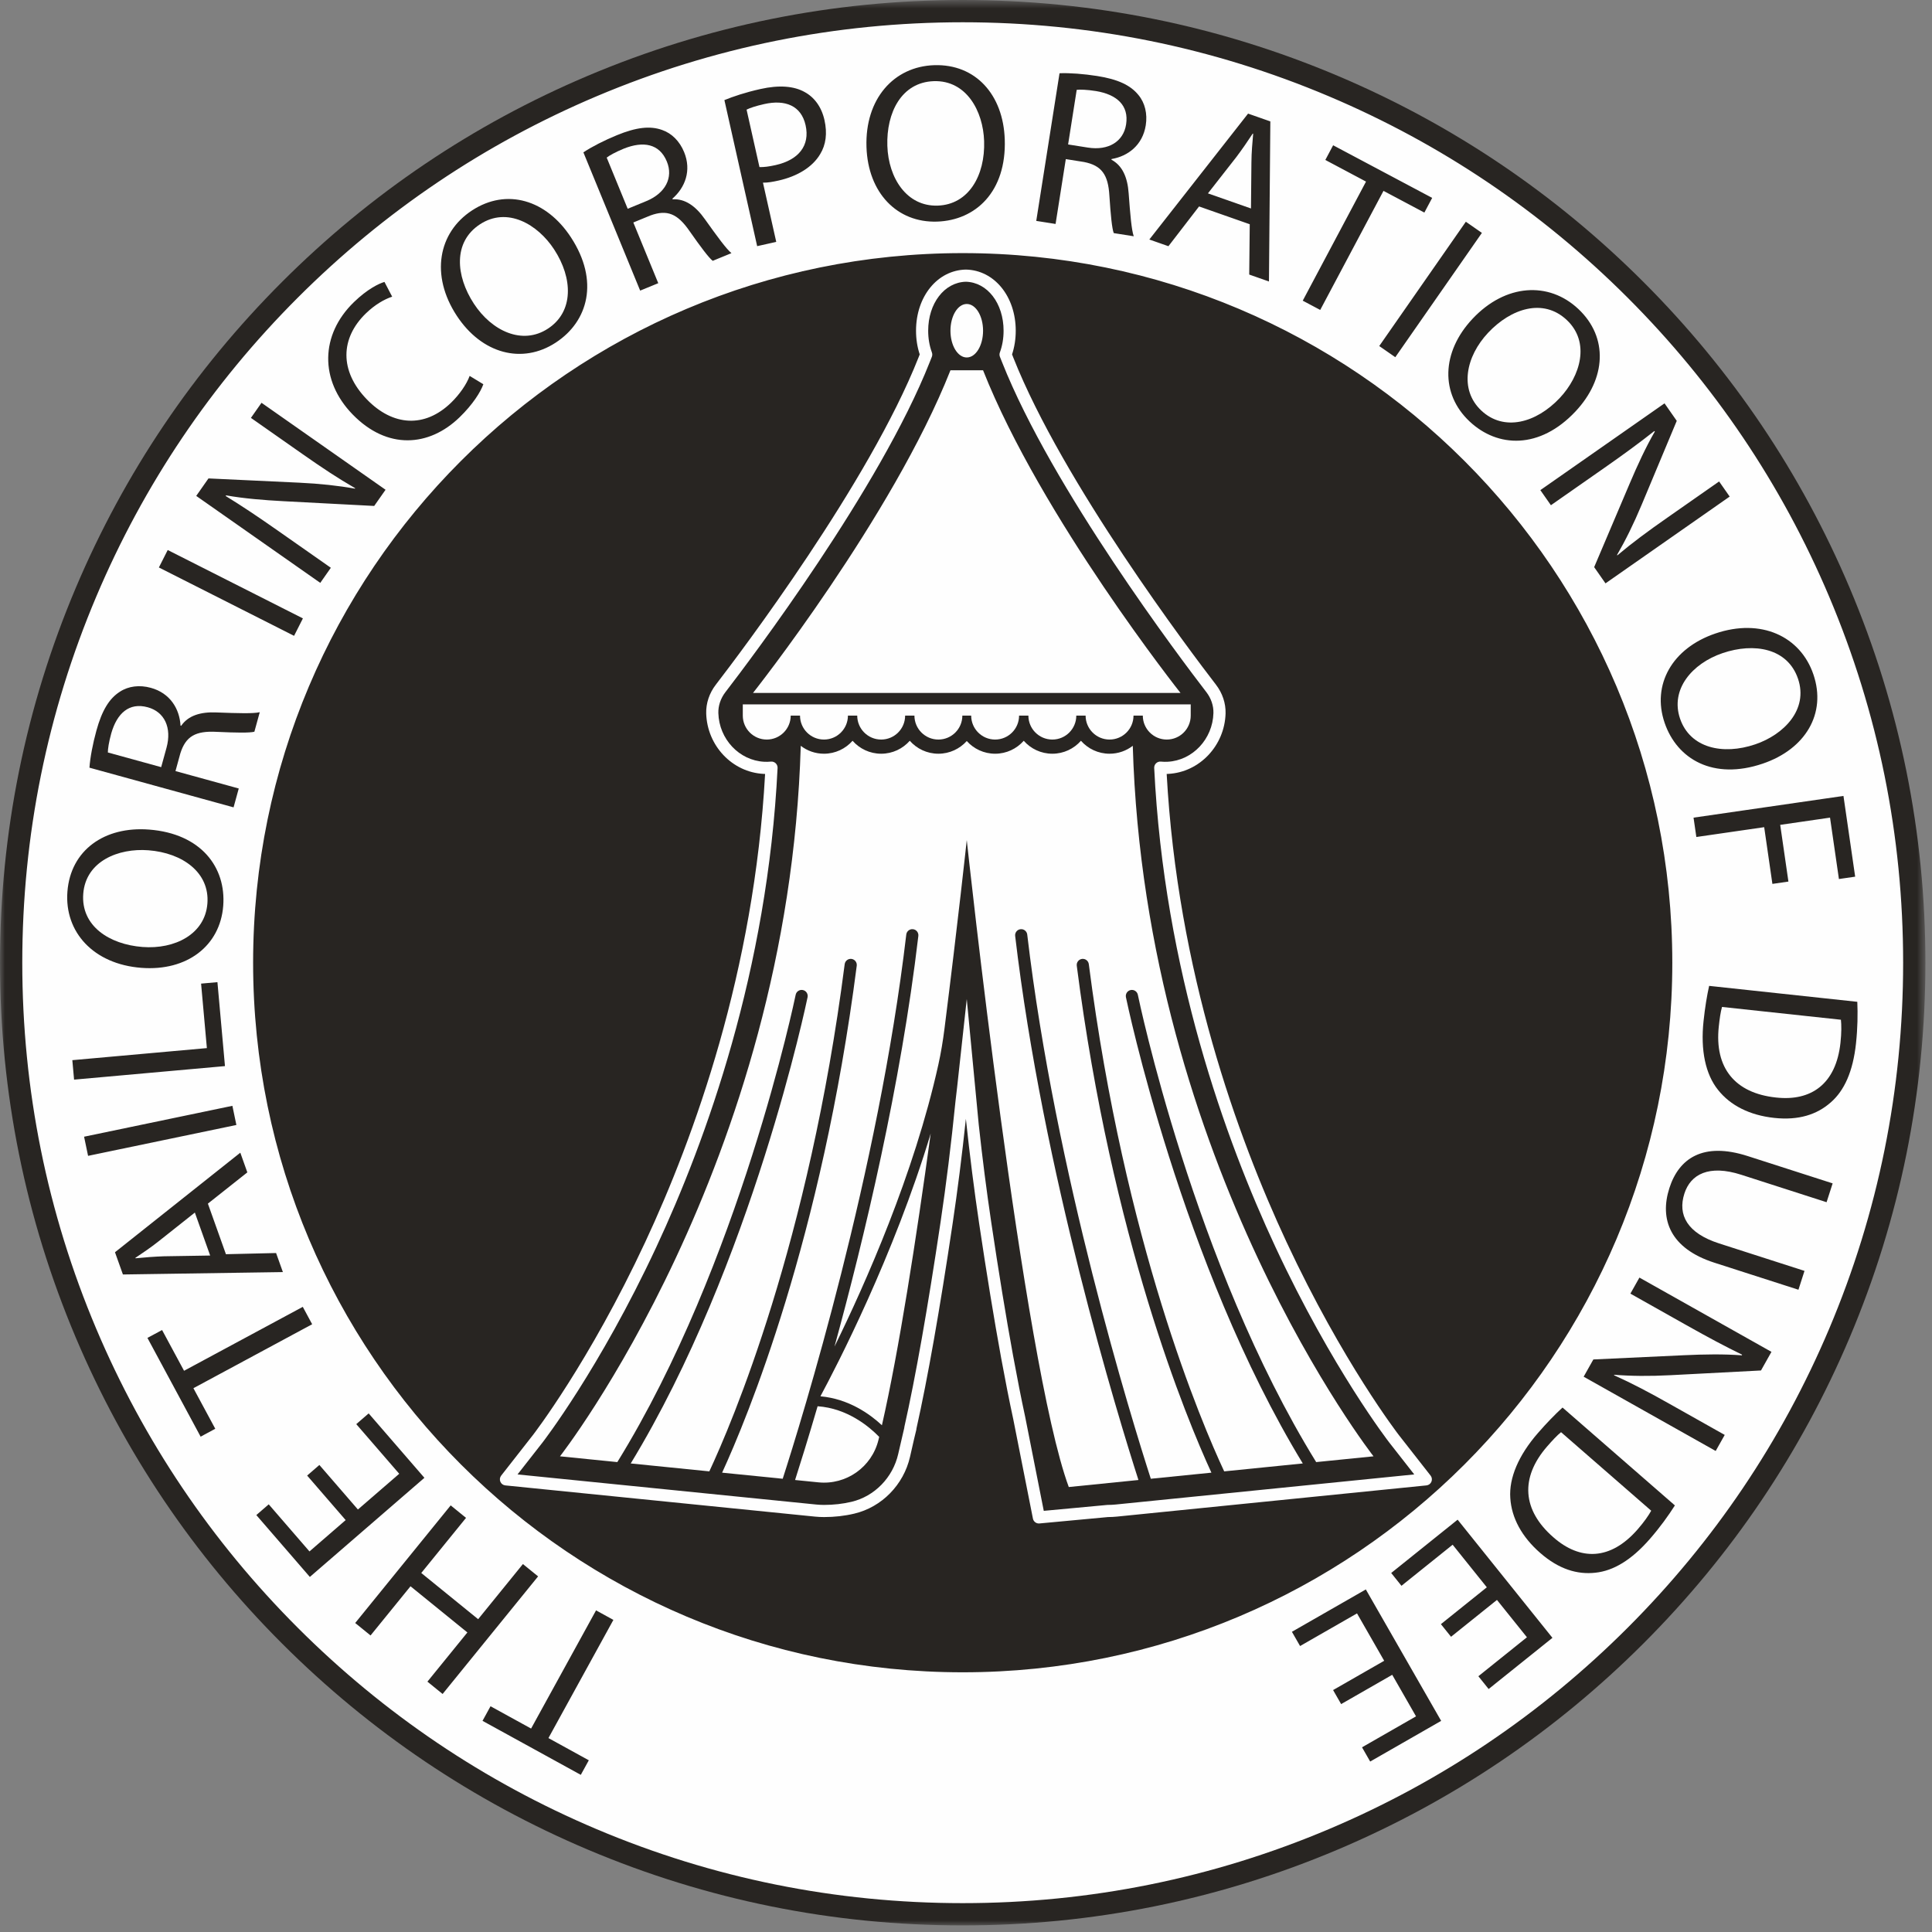 <?xml version="1.0" encoding="UTF-8"?>
<svg width="192px" height="192px" viewBox="0 0 192 192" version="1.1" xmlns="http://www.w3.org/2000/svg" xmlns:xlink="http://www.w3.org/1999/xlink">
    <rect x="0" y="0" width="192" height="192" fill="#808080" stroke="none"/>
    <!-- Generator: Sketch 52.6 (67491) - http://www.bohemiancoding.com/sketch -->
    <title>Group 46</title>
    <desc>Created with Sketch.</desc>
    <defs>
        <polygon id="path-1" points="0 0.654 191.346 0.654 191.346 192 0 192"></polygon>
    </defs>
    <g id="Page-1" stroke="none" stroke-width="1" fill="none" fill-rule="evenodd">
        <g id="Page" transform="translate(-362, -926)">
            <g id="Group-46" transform="translate(362, 925)">
                <g id="Group-3" transform="translate(0, 0.346)">
                    <mask id="mask-2" fill="white">
                        <use xlink:href="#path-1"></use>
                    </mask>
                    <g id="Clip-2"></g>
                    <path d="M95.673,192 C82.768,192 70.236,189.467 58.425,184.471 C47.029,179.651 36.801,172.757 28.023,163.979 C19.244,155.2 12.349,144.971 7.529,133.575 C2.533,121.764 -0,109.231 -0,96.327 C-0,83.423 2.533,70.891 7.529,59.079 C12.35,47.684 19.244,37.454 28.023,28.676 C36.801,19.898 47.029,13.003 58.425,8.183 C70.236,3.187 82.769,0.654 95.673,0.654 C108.578,0.654 121.11,3.187 132.921,8.183 C144.318,13.003 154.546,19.898 163.324,28.676 C172.103,37.455 178.997,47.684 183.818,59.079 C188.814,70.891 191.346,83.423 191.346,96.327 C191.346,109.231 188.814,121.764 183.818,133.575 C178.997,144.971 172.103,155.199 163.324,163.979 C154.546,172.757 144.317,179.651 132.921,184.472 C121.11,189.467 108.578,192 95.673,192" id="Fill-1" fill="#282522" mask="url(#mask-2)"></path>
                </g>
                <path d="M54.454,33.66 C57.034,31.972 56.939,28.644 55.067,25.784 C53.429,23.279 50.408,21.518 47.697,23.292 C45.006,25.053 45.287,28.42 47.097,31.186 C48.857,33.878 51.893,35.335 54.454,33.66" id="Fill-4" fill="#FEFEFE"></path>
                <path d="M77.079,17.406 C79.367,16.892 80.513,15.468 80.058,13.441 C79.623,11.501 78.04,10.872 75.947,11.342 C75.119,11.528 74.502,11.735 74.194,11.895 L75.475,17.605 C75.914,17.621 76.447,17.548 77.079,17.406" id="Fill-6" fill="#FEFEFE"></path>
                <path d="M14.162,95.11 C17.369,95.357 20.376,93.841 20.611,90.79 C20.849,87.717 18.154,85.761 14.746,85.499 C11.762,85.269 8.523,86.587 8.274,89.817 C8.027,93.024 10.866,94.856 14.162,95.11" id="Fill-8" fill="#FEFEFE"></path>
                <path d="M14.689,71.289 C12.816,70.773 11.624,71.905 11.057,73.88 C10.808,74.785 10.716,75.454 10.719,75.78 L16.017,77.238 L16.545,75.321 C17.096,73.318 16.347,71.745 14.689,71.289" id="Fill-10" fill="#FEFEFE"></path>
                <path d="M124.365,17.141 C124.375,16.103 124.46,15.185 124.538,14.29 L124.495,14.275 C123.989,15.044 123.454,15.827 122.876,16.595 L120.043,20.217 L124.321,21.718 L124.365,17.141 Z" id="Fill-12" fill="#FEFEFE"></path>
                <path d="M93.183,21.434 C96.263,21.334 97.912,18.442 97.801,15.026 C97.704,12.035 96.038,8.96 92.802,9.066 C89.587,9.171 88.077,12.192 88.184,15.496 C88.289,18.711 90.124,21.534 93.183,21.434" id="Fill-14" fill="#FEFEFE"></path>
                <path d="M166.961,72.416 C167.953,75.334 171.2,76.071 174.436,74.971 C177.27,74.008 179.728,71.52 178.685,68.454 C177.649,65.409 174.319,64.842 171.19,65.906 C168.144,66.941 165.976,69.519 166.961,72.416" id="Fill-16" fill="#FEFEFE"></path>
                <path d="M147.21,41.8 C149.455,43.911 152.668,43.038 155.009,40.549 C157.06,38.368 158.063,35.019 155.702,32.8 C153.359,30.596 150.152,31.659 147.888,34.068 C145.685,36.411 144.981,39.704 147.21,41.8" id="Fill-18" fill="#FEFEFE"></path>
                <path d="M111.91,13.37 C112.212,11.45 110.954,10.393 108.928,10.051 C108.001,9.905 107.325,9.889 107.002,9.928 L106.147,15.356 L108.111,15.666 C110.163,15.989 111.641,15.069 111.91,13.37" id="Fill-20" fill="#FEFEFE"></path>
                <path d="M15.778,124.347 C14.965,124.993 14.198,125.502 13.453,126.005 L13.467,126.047 C14.384,125.958 15.329,125.881 16.289,125.848 L20.886,125.774 L19.364,121.503 L15.778,124.347 Z" id="Fill-22" fill="#FEFEFE"></path>
                <path d="M66.273,17.058 C65.535,15.259 63.911,15.009 62.002,15.768 C61.133,16.125 60.547,16.462 60.293,16.663 L62.379,21.747 L64.218,20.991 C66.14,20.203 66.926,18.648 66.273,17.058" id="Fill-24" fill="#FEFEFE"></path>
                <path d="M171.133,101.069 C170.991,101.548 170.893,102.256 170.812,103.011 C170.367,107.142 172.436,109.633 176.478,110.068 C180.007,110.47 182.465,108.713 182.904,104.627 C183.012,103.627 183.004,102.862 182.948,102.34 L171.133,101.069 Z" id="Fill-26" fill="#FEFEFE"></path>
                <path d="M153.76,144.737 C151.03,147.87 151.3,151.096 154.365,153.767 C157.03,156.117 160.05,156.083 162.75,152.983 C163.41,152.225 163.841,151.594 164.095,151.133 L155.135,143.328 C154.744,143.64 154.258,144.165 153.76,144.737" id="Fill-28" fill="#FEFEFE"></path>
                <path d="M181.778,60.288 C177.07,49.156 170.335,39.163 161.758,30.587 C153.183,22.012 143.19,15.277 132.058,10.568 C120.521,5.688 108.28,3.213 95.673,3.213 C83.066,3.213 70.824,5.688 59.287,10.568 C48.155,15.277 38.163,22.012 29.588,30.587 C21.011,39.163 14.276,49.156 9.567,60.288 C4.688,71.825 2.214,84.067 2.214,96.674 C2.214,109.279 4.688,121.522 9.567,133.059 C14.276,144.19 21.011,154.184 29.588,162.76 C38.163,171.334 48.156,178.071 59.287,182.779 C70.824,187.659 83.066,190.132 95.673,190.132 C108.28,190.132 120.522,187.659 132.058,182.779 C143.19,178.071 153.183,171.334 161.758,162.76 C170.335,154.184 177.07,144.19 181.778,133.059 C186.658,121.522 189.132,109.279 189.132,96.674 C189.132,84.067 186.658,71.825 181.778,60.288 Z M183.201,80.099 L184.364,88.123 L182.75,88.356 L181.866,82.255 L176.915,82.974 L177.731,88.609 L176.139,88.841 L175.323,83.204 L168.581,84.18 L168.302,82.257 L183.201,80.099 Z M180.215,68.028 C181.538,71.919 179.411,75.451 175.181,76.888 C170.275,78.556 166.66,76.459 165.424,72.82 C164.143,69.056 166.164,65.421 170.477,63.955 C175.004,62.416 178.921,64.222 180.215,68.028 Z M165.419,41.084 L166.634,42.824 L163.155,51.142 C162.348,53.069 161.547,54.691 160.693,56.16 L160.737,56.184 C162.283,54.886 163.758,53.8 165.681,52.456 L170.844,48.847 L171.893,50.349 L159.552,58.974 L158.426,57.362 L161.95,49.068 C162.722,47.248 163.556,45.438 164.458,43.882 L164.401,43.84 C162.909,45.019 161.451,46.092 159.4,47.525 L154.128,51.209 L153.078,49.709 L165.419,41.084 Z M156.853,31.706 C159.848,34.52 159.627,38.636 156.567,41.892 C153.017,45.666 148.84,45.511 146.042,42.879 C143.145,40.154 143.222,35.996 146.343,32.676 C149.618,29.195 153.924,28.951 156.853,31.706 Z M147.269,24.145 L138.663,36.498 L137.068,35.389 L145.674,23.035 L147.269,24.145 Z M131.71,16.896 L132.485,15.437 L142.328,20.666 L141.552,22.125 L137.489,19.968 L131.202,31.802 L129.465,30.881 L135.754,19.046 L131.71,16.896 Z M124.032,12.29 L126.245,13.066 L126.107,28.974 L124.147,28.285 L124.198,23.285 L119.161,21.517 L116.117,25.468 L114.22,24.802 L124.032,12.29 Z M105.295,8.28 C106.297,8.235 107.704,8.344 109.028,8.552 C111.08,8.874 112.344,9.459 113.139,10.444 C113.785,11.223 114.045,12.305 113.864,13.451 C113.554,15.415 112.114,16.523 110.464,16.805 L110.453,16.872 C111.538,17.45 112.055,18.616 112.165,20.216 C112.324,22.367 112.451,23.857 112.67,24.48 L110.683,24.166 C110.507,23.709 110.378,22.378 110.251,20.457 C110.132,18.335 109.46,17.439 107.726,17.099 L105.918,16.812 L104.902,23.256 L102.982,22.953 L105.295,8.28 Z M92.84,7.478 C96.947,7.345 99.707,10.405 99.852,14.87 C100.021,20.049 96.963,22.898 93.123,23.023 C89.149,23.152 86.258,20.163 86.11,15.608 C85.954,10.831 88.821,7.609 92.84,7.478 Z M75.566,9.848 C77.44,9.427 78.911,9.555 79.959,10.143 C80.922,10.661 81.641,11.62 81.934,12.928 C82.233,14.258 82.075,15.392 81.506,16.32 C80.742,17.613 79.23,18.526 77.378,18.941 C76.81,19.069 76.283,19.163 75.822,19.152 L77.142,25.038 L75.246,25.462 L71.99,10.947 C72.871,10.589 74.041,10.19 75.566,9.848 Z M61.309,14.435 C63.23,13.646 64.615,13.489 65.804,13.918 C66.761,14.248 67.545,15.037 67.986,16.113 C68.741,17.951 68.085,19.645 66.821,20.744 L66.846,20.806 C68.074,20.736 69.122,21.465 70.046,22.776 C71.299,24.532 72.18,25.739 72.69,26.157 L70.83,26.921 C70.442,26.622 69.639,25.55 68.535,23.976 C67.333,22.224 66.292,21.806 64.633,22.415 L62.939,23.11 L65.417,29.143 L63.619,29.881 L57.977,16.142 C58.81,15.582 60.069,14.944 61.309,14.435 Z M46.904,21.916 C50.343,19.666 54.293,20.846 56.738,24.584 C59.576,28.921 58.444,32.944 55.229,35.048 C51.902,37.225 47.878,36.175 45.382,32.361 C42.765,28.36 43.539,24.117 46.904,21.916 Z M35.174,31.023 C36.522,29.718 37.652,29.183 38.207,29.017 L38.974,30.483 C38.197,30.738 37.257,31.277 36.358,32.148 C33.824,34.605 33.711,37.858 36.463,40.697 C39.029,43.343 42.201,43.566 44.831,41.016 C45.68,40.191 46.376,39.175 46.673,38.358 L48.034,39.184 C47.77,39.938 46.992,41.191 45.676,42.465 C42.63,45.42 38.47,45.719 35.034,42.175 C31.753,38.791 31.823,34.273 35.174,31.023 Z M20.718,48.545 L29.725,48.968 C31.811,49.066 33.61,49.264 35.282,49.562 L35.29,49.514 C33.541,48.505 32.015,47.49 30.094,46.145 L24.937,42.529 L25.989,41.029 L38.316,49.672 L37.187,51.281 L28.188,50.809 C26.215,50.706 24.229,50.542 22.458,50.228 L22.437,50.297 C24.056,51.294 25.563,52.297 27.611,53.733 L32.879,57.425 L31.828,58.925 L19.501,50.283 L20.718,48.545 Z M16.667,55.66 L30.102,62.455 L29.225,64.188 L15.79,57.395 L16.667,55.66 Z M9.579,73.612 C10.13,71.609 10.851,70.418 11.919,69.739 C12.766,69.183 13.87,69.047 14.99,69.356 C16.906,69.883 17.845,71.439 17.941,73.111 L18.006,73.127 C18.702,72.115 19.92,71.731 21.521,71.802 C23.676,71.885 25.171,71.927 25.814,71.778 L25.28,73.718 C24.806,73.841 23.468,73.82 21.547,73.731 C19.424,73.612 18.458,74.18 17.924,75.862 L17.439,77.629 L23.727,79.359 L23.212,81.234 L8.89,77.291 C8.958,76.29 9.223,74.904 9.579,73.612 Z M6.7,89.606 C7.016,85.507 10.361,83.1 14.815,83.442 C19.982,83.841 22.479,87.192 22.184,91.023 C21.879,94.987 18.591,97.534 14.047,97.183 C9.281,96.817 6.391,93.615 6.7,89.606 Z M7.188,106.358 L20.559,105.159 L19.984,98.751 L21.608,98.605 L22.357,106.948 L7.362,108.293 L7.188,106.358 Z M8.753,115.867 L8.356,113.965 L23.095,110.895 L23.491,112.799 L8.753,115.867 Z M11.427,125.447 L23.882,115.553 L24.58,117.51 L20.66,120.615 L22.453,125.642 L27.437,125.525 L28.113,127.418 L12.215,127.656 L11.427,125.447 Z M19.938,143.774 L14.652,133.959 L16.108,133.177 L18.29,137.226 L30.091,130.873 L31.022,132.602 L19.221,138.958 L21.393,142.989 L19.938,143.774 Z M25.473,151.565 L26.706,150.499 L30.755,155.179 L34.352,152.065 L30.523,147.639 L31.74,146.588 L35.569,151.013 L39.674,147.462 L35.406,142.529 L36.638,141.463 L42.177,147.863 L30.793,157.714 L25.473,151.565 Z M42.477,168.12 L46.448,163.231 L40.796,158.642 L36.825,163.53 L35.299,162.292 L44.789,150.603 L46.314,151.844 L41.865,157.322 L47.518,161.913 L51.967,156.434 L53.476,157.659 L43.986,169.346 L42.477,168.12 Z M54.503,173.728 L58.516,175.935 L57.719,177.383 L47.952,172.016 L48.748,170.565 L52.78,172.782 L59.235,161.036 L60.958,161.983 L54.503,173.728 Z M25.154,96.674 C25.154,57.727 56.726,26.154 95.673,26.154 C134.619,26.154 166.192,57.727 166.192,96.674 C166.192,135.619 134.619,167.191 95.673,167.191 C56.726,167.191 25.154,135.619 25.154,96.674 Z M136.167,176.06 L135.356,174.645 L140.723,171.569 L138.358,167.44 L133.281,170.351 L132.481,168.957 L137.558,166.047 L134.859,161.338 L129.2,164.581 L128.389,163.166 L135.734,158.957 L143.22,172.018 L136.167,176.06 Z M147.939,168.853 L146.919,167.583 L151.745,163.709 L148.766,159.999 L144.203,163.661 L143.196,162.407 L147.759,158.744 L144.362,154.512 L139.276,158.595 L138.256,157.322 L144.857,152.024 L154.28,163.766 L147.939,168.853 Z M163.97,153.929 C162.136,156.034 160.342,157.107 158.55,157.294 C156.744,157.498 154.917,156.942 153.081,155.344 C151.228,153.73 150.212,151.837 150.091,149.865 C149.955,147.881 150.908,145.63 152.83,143.423 C153.739,142.38 154.552,141.548 155.283,140.88 L166.449,150.607 C165.806,151.617 164.983,152.767 163.97,153.929 Z M175.005,137.196 L166.001,137.666 C163.915,137.774 162.105,137.756 160.412,137.623 L160.41,137.673 C162.249,138.502 163.868,139.362 165.912,140.512 L171.401,143.601 L170.503,145.196 L157.382,137.815 L158.346,136.101 L167.347,135.681 C169.322,135.588 171.314,135.555 173.108,135.692 L173.121,135.624 C171.412,134.79 169.813,133.94 167.632,132.714 L162.026,129.56 L162.924,127.965 L176.045,135.346 L175.005,137.196 Z M181.523,120.474 L173.039,117.745 C169.828,116.713 168.008,117.7 167.393,119.614 C166.709,121.74 167.674,123.552 170.843,124.57 L179.329,127.299 L178.727,129.172 L170.369,126.484 C165.967,125.067 164.905,122.169 165.903,119.064 C166.847,116.129 169.238,114.459 173.682,115.888 L182.126,118.602 L181.523,120.474 Z M181.928,110.564 C180.563,111.766 178.748,112.356 176.327,112.097 C173.883,111.834 171.966,110.864 170.74,109.316 C169.491,107.766 168.984,105.376 169.298,102.466 C169.445,101.09 169.636,99.942 169.852,98.975 L184.577,100.559 C184.628,101.757 184.611,103.169 184.446,104.701 C184.147,107.478 183.291,109.385 181.928,110.564 Z" id="Fill-30" fill="#FEFEFE"></path>
                <path d="M78.58,72.115 L79.505,72.115 C79.505,73.43 80.57,74.496 81.885,74.496 C83.2,74.496 84.266,73.43 84.266,72.115 L85.19,72.115 C85.19,73.43 86.256,74.496 87.57,74.496 C88.886,74.496 89.951,73.43 89.951,72.115 L90.875,72.115 C90.875,73.43 91.941,74.496 93.256,74.496 C94.571,74.496 95.637,73.43 95.637,72.115 L96.076,72.115 L96.515,72.115 C96.515,73.43 97.58,74.496 98.895,74.496 C100.21,74.496 101.275,73.43 101.275,72.115 L102.2,72.115 C102.2,73.43 103.266,74.496 104.581,74.496 C105.895,74.496 106.961,73.43 106.961,72.115 L107.886,72.115 C107.886,73.43 108.951,74.496 110.267,74.496 C111.581,74.496 112.647,73.43 112.647,72.115 L113.571,72.115 C113.571,73.43 114.637,74.496 115.952,74.496 C117.267,74.496 118.333,73.43 118.333,72.115 L118.333,71.003 L118.056,71.003 L113.848,71.003 L112.37,71.003 L108.162,71.003 L106.684,71.003 L102.476,71.003 L100.999,71.003 L96.791,71.003 L96.076,71.003 L95.36,71.003 L91.152,71.003 L89.675,71.003 L85.467,71.003 L83.989,71.003 L79.78,71.003 L78.304,71.003 L74.095,71.003 L73.818,71.003 L73.818,72.115 C73.818,73.43 74.885,74.496 76.199,74.496 C77.515,74.496 78.58,73.43 78.58,72.115" id="Fill-32" fill="#FEFEFE"></path>
                <path d="M96.076,36.525 C96.973,36.525 97.696,35.335 97.696,33.867 C97.696,32.4 96.973,31.209 96.076,31.209 C95.177,31.209 94.455,32.4 94.455,33.867 C94.455,35.335 95.177,36.525 96.076,36.525" id="Fill-34" fill="#FEFEFE"></path>
                <path d="M117.316,69.862 C117.316,69.862 103.464,52.388 97.696,37.799 L96.076,37.799 L94.455,37.799 C88.686,52.388 74.835,69.862 74.835,69.862 L96.076,69.862 L117.316,69.862 Z" id="Fill-36" fill="#FEFEFE"></path>
                <path d="M81.253,140.752 C80.29,144.041 79.498,146.57 79.014,148.081 L81.332,148.314 C84.095,148.593 86.641,146.796 87.3,144.099 C87.324,143.999 87.349,143.897 87.373,143.795 C86.38,142.774 84.216,140.957 81.253,140.752" id="Fill-38" fill="#FEFEFE"></path>
                <path d="M81.541,139.763 C84.347,140.02 86.443,141.522 87.644,142.641 C89.334,135.226 91.052,124.152 92.492,113.65 C88.82,125.825 83.117,136.815 81.552,139.725 C81.548,139.738 81.544,139.75 81.541,139.763" id="Fill-40" fill="#FEFEFE"></path>
                <path d="M110.266,75.904 C109.135,75.904 108.118,75.406 107.423,74.617 C106.728,75.406 105.711,75.904 104.58,75.904 C103.449,75.904 102.432,75.406 101.738,74.617 C101.042,75.406 100.026,75.904 98.895,75.904 C97.777,75.904 96.769,75.416 96.076,74.643 C95.381,75.416 94.373,75.904 93.255,75.904 C92.124,75.904 91.108,75.406 90.412,74.617 C89.718,75.406 88.702,75.904 87.57,75.904 C86.439,75.904 85.422,75.406 84.727,74.617 C84.033,75.406 83.015,75.904 81.884,75.904 C81.016,75.904 80.216,75.61 79.578,75.117 C78.36,116.712 55.651,145.727 55.651,145.727 L61.349,146.301 C73.533,126.58 79.015,100.143 79.073,99.86 C79.139,99.533 79.458,99.322 79.785,99.389 C80.112,99.455 80.323,99.774 80.256,100.101 C80.199,100.383 74.765,126.579 62.681,146.436 L70.492,147.223 C72.718,142.461 80.377,124.561 83.944,96.818 C83.987,96.487 84.29,96.253 84.62,96.296 C84.951,96.338 85.184,96.641 85.142,96.972 C81.647,124.153 74.233,141.978 71.763,147.351 L77.785,147.957 C79.687,142.054 87.284,117.519 90.065,93.872 C90.104,93.541 90.405,93.304 90.736,93.344 C91.067,93.382 91.303,93.683 91.264,94.014 C89.517,108.871 85.879,124.07 82.931,134.823 C85.975,128.623 90.84,117.692 93.25,106.816 C93.513,105.633 93.709,104.438 93.861,103.237 C95.201,92.63 96.076,84.485 96.076,84.485 C96.076,84.485 101.653,136.437 106.214,148.779 L113.137,148.081 C111.1,141.732 103.642,117.446 100.886,94.014 C100.847,93.683 101.083,93.382 101.414,93.344 C101.745,93.304 102.046,93.541 102.085,93.872 C104.867,117.519 112.463,142.054 114.366,147.957 L120.388,147.351 C117.916,141.978 110.503,124.153 107.008,96.972 C106.966,96.641 107.2,96.338 107.53,96.296 C107.86,96.253 108.163,96.487 108.205,96.818 C111.773,124.561 119.432,142.461 121.659,147.223 L129.469,146.436 C117.385,126.579 111.952,100.383 111.894,100.101 C111.828,99.774 112.038,99.455 112.366,99.389 C112.693,99.322 113.011,99.533 113.078,99.86 C113.135,100.143 118.618,126.58 130.801,146.301 L136.499,145.727 C136.499,145.727 113.79,116.712 112.574,75.117 C111.934,75.61 111.133,75.904 110.266,75.904" id="Fill-42" fill="#FEFEFE"></path>
                <path d="M142.172,147.645 L139.021,143.62 C138.966,143.548 133.436,136.397 127.845,124.413 C122.993,114.014 117.019,97.547 115.943,77.914 C115.994,77.913 116.045,77.911 116.097,77.908 C119.203,77.749 121.706,75.108 121.796,71.898 C121.824,70.894 121.485,69.88 120.842,69.044 C118.341,65.797 105.617,48.969 100.703,36.541 L100.577,36.221 C100.82,35.485 100.943,34.694 100.943,33.867 C100.943,30.464 98.818,27.852 96.002,27.791 C95.993,27.791 95.984,27.791 95.976,27.791 C93.158,27.852 91.034,30.464 91.034,33.867 C91.034,34.694 91.157,35.485 91.401,36.221 L91.275,36.541 C86.36,48.969 73.637,65.797 71.136,69.044 C70.492,69.88 70.153,70.894 70.182,71.898 C70.272,75.108 72.775,77.749 75.881,77.908 C75.932,77.911 75.984,77.913 76.034,77.914 C74.959,97.547 68.984,114.014 64.133,124.413 C58.542,136.397 53.012,143.548 52.957,143.619 L49.806,147.645 C49.67,147.819 49.64,148.052 49.726,148.254 C49.812,148.457 50.002,148.596 50.221,148.618 L80.989,151.719 C81.29,151.749 81.595,151.764 81.897,151.764 C82.933,151.764 83.944,151.65 84.901,151.422 C87.63,150.776 89.804,148.557 90.439,145.77 L90.843,143.997 L91.063,143.085 C91.072,143.045 91.077,143.003 91.077,142.962 C92.182,138.033 93.39,131.191 94.667,122.623 C95.161,119.309 95.596,115.88 95.988,112.188 C96.382,115.88 96.817,119.309 97.311,122.623 C98.057,127.626 98.787,132.087 99.481,135.882 C99.483,135.893 99.484,135.905 99.486,135.916 L99.492,135.949 C99.906,138.207 100.312,140.258 100.696,142.034 L102.651,151.915 C102.706,152.2 102.957,152.402 103.242,152.402 C103.261,152.402 103.279,152.401 103.299,152.399 L110.109,151.764 C110.401,151.763 110.696,151.749 110.988,151.719 L141.757,148.618 C141.976,148.596 142.166,148.457 142.252,148.254 C142.338,148.052 142.308,147.819 142.172,147.645 Z M110.867,150.518 C110.607,150.543 110.342,150.557 110.081,150.557 C110.062,150.557 110.043,150.558 110.025,150.56 L103.729,151.146 L101.878,141.789 C101.494,140.016 101.092,137.978 100.679,135.723 L100.676,135.707 C100.675,135.703 100.674,135.697 100.673,135.691 C99.981,131.904 99.251,127.447 98.505,122.445 C98.046,119.366 97.639,116.182 97.268,112.781 L96.076,100.282 L95.125,108.983 C95.068,109.418 95.011,109.899 94.957,110.428 C94.523,114.735 94.036,118.666 93.473,122.445 C92.191,131.043 90.981,137.893 89.876,142.801 C89.868,142.836 89.864,142.873 89.863,142.909 L89.262,145.501 C88.728,147.843 86.907,149.707 84.623,150.248 C83.757,150.453 82.839,150.557 81.896,150.557 C81.635,150.557 81.371,150.543 81.11,150.518 L51.432,147.527 L53.908,144.363 C53.964,144.291 59.561,137.069 65.228,124.923 C70.179,114.311 76.288,97.437 77.275,77.319 C77.282,77.145 77.215,76.975 77.089,76.853 C76.963,76.733 76.791,76.671 76.617,76.688 C76.348,76.712 76.154,76.714 75.943,76.703 C73.461,76.575 71.461,74.45 71.389,71.865 C71.368,71.137 71.618,70.397 72.093,69.781 C74.61,66.511 87.424,49.563 92.397,36.985 L92.607,36.456 C92.661,36.318 92.662,36.165 92.611,36.025 C92.366,35.361 92.242,34.635 92.242,33.867 C92.242,31.143 93.852,29.053 95.988,28.999 C98.126,29.053 99.735,31.143 99.735,33.867 C99.735,34.635 99.611,35.361 99.366,36.025 C99.315,36.165 99.317,36.318 99.371,36.456 L99.581,36.985 C104.554,49.563 117.367,66.511 119.885,69.781 C120.36,70.397 120.61,71.137 120.589,71.865 C120.517,74.45 118.517,76.575 116.035,76.703 C115.823,76.713 115.63,76.712 115.36,76.688 C115.187,76.671 115.015,76.733 114.889,76.853 C114.763,76.975 114.694,77.145 114.703,77.319 C115.69,97.437 121.799,114.311 126.75,124.923 C132.417,137.069 138.014,144.291 138.069,144.363 L140.546,147.527 L110.867,150.518 Z" id="Fill-44" fill="#FEFEFE"></path>
            </g>
        </g>
    </g>
</svg>